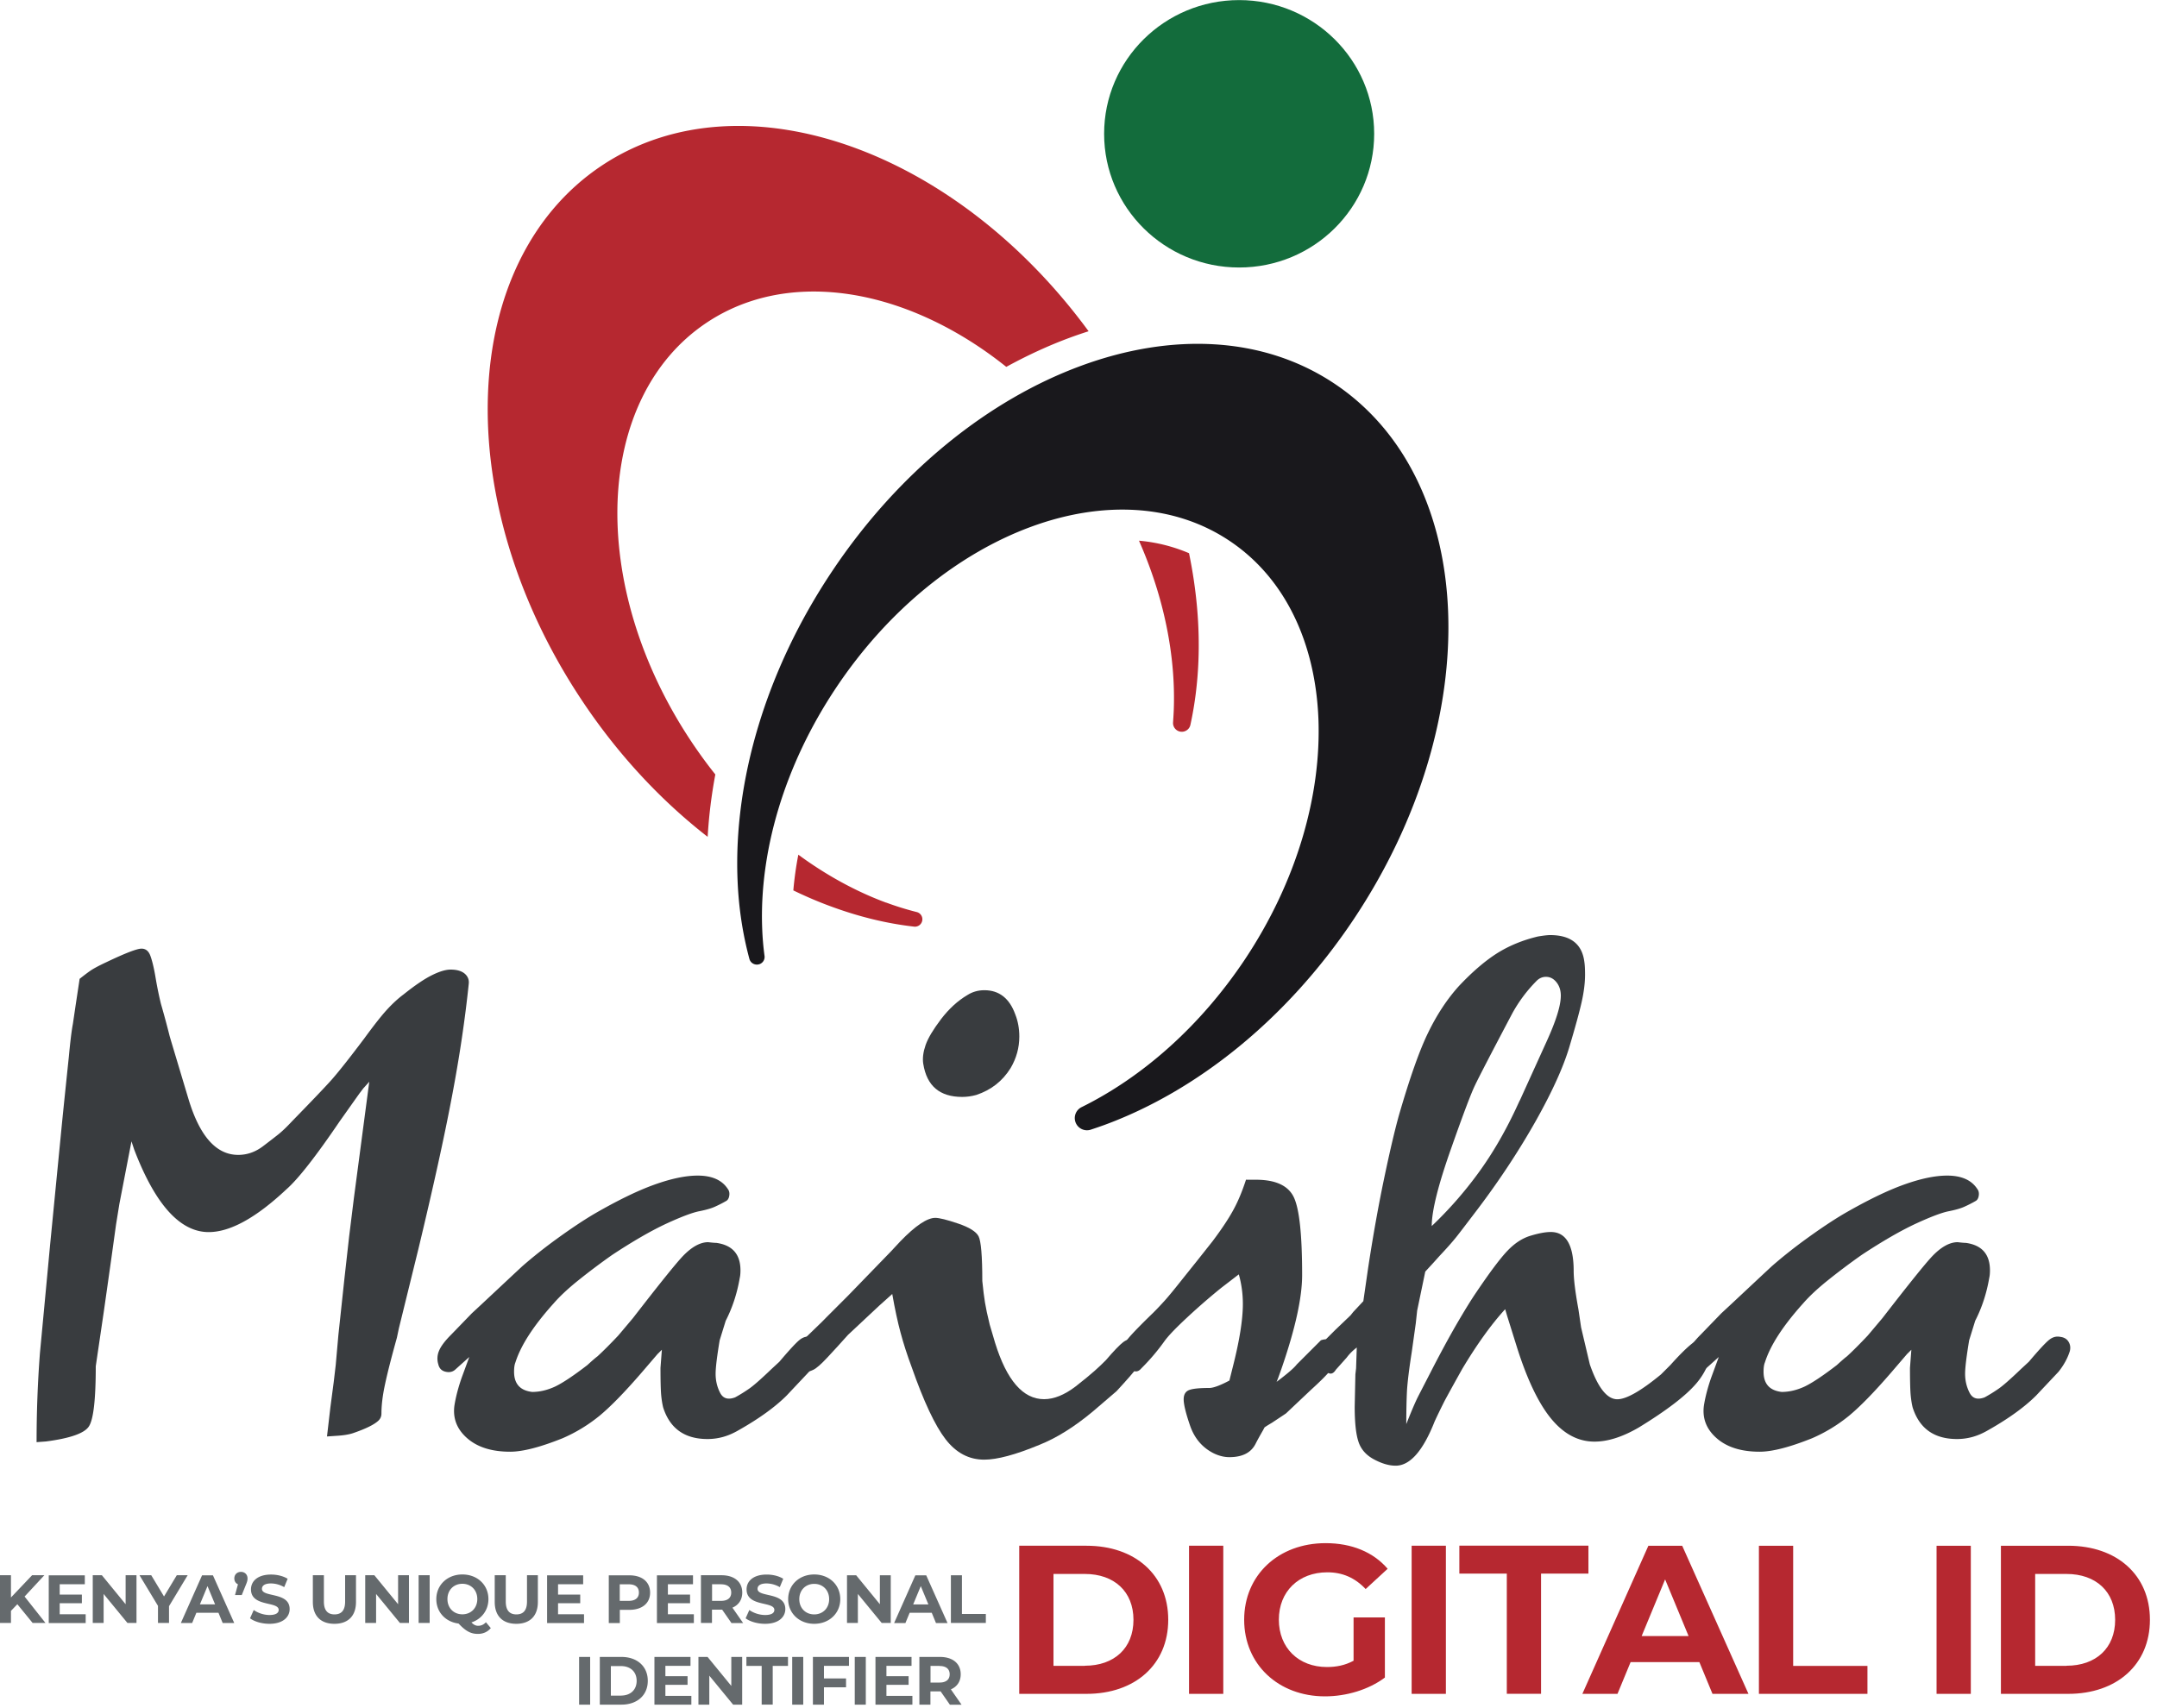 <svg xmlns="http://www.w3.org/2000/svg" fill="none" viewBox="0 0 250 198">
  <g clip-path="url(#a)">
    <path fill="#393C3F" d="M4.24 167.201c0-3.53.13-6.98.39-10.36.47-4.98.86-9.13 1.17-12.46l1.4-14.33c.21-2.08.47-4.59.78-7.55.16-1.71.31-2.98.47-3.82l.31-2.1.47-3.11c.52-.41.95-.74 1.29-.97.34-.23.95-.56 1.83-.97 2.18-1.04 3.53-1.56 4.05-1.56.47 0 .81.26 1.01.78.2.52.42 1.37.62 2.57.2 1.2.42 2.21.62 3.04.42 1.45.75 2.7 1.01 3.74l.16.55 2.03 6.77c1.3 4.31 3.22 6.46 5.76 6.46 1.04 0 2-.34 2.88-1.01.62-.47 1.19-.91 1.71-1.32.52-.41 1.06-.94 1.64-1.56 2.28-2.34 3.83-3.96 4.63-4.86.8-.91 2.06-2.5 3.78-4.79 1.14-1.56 2.02-2.67 2.65-3.35.62-.67 1.25-1.25 1.87-1.71 1.3-1.04 2.39-1.78 3.27-2.22.88-.44 1.61-.66 2.18-.66.73 0 1.27.16 1.64.47.36.31.52.7.47 1.17-.42 4.05-1.06 8.41-1.95 13.08-.88 4.67-2.18 10.56-3.89 17.68l-2.26 9.19-.23 1.09c-.62 2.23-1.08 4.01-1.36 5.33-.29 1.32-.43 2.48-.43 3.46 0 .31-.11.57-.31.78-.47.47-1.45.96-2.96 1.48-.47.16-1.08.26-1.83.31-.75.05-1.16.08-1.21.08l.39-3.35.39-2.96.23-1.95.31-3.5.7-6.54.55-4.91.54-4.36 1.79-13.55-.7.78-.47.62-2.26 3.19c-2.75 4.05-4.8 6.67-6.15 7.86-3.53 3.32-6.54 4.98-9.03 4.98-3.32 0-6.2-3.19-8.64-9.58l-.31-.94-1.4 7.24-.39 2.41-.55 3.97-.86 6.07-.94 6.38c0 3.89-.27 6.23-.82 7.01-.54.78-2.19 1.35-4.94 1.71l-1.09.08-.01.02Zm72.011-10.281-1.87 2.18c-2.02 2.34-3.67 4.02-4.94 5.06a18.173 18.173 0 0 1-4.24 2.57c-2.6 1.04-4.62 1.56-6.07 1.56-2.13 0-3.79-.52-4.98-1.56-1.19-1.04-1.69-2.31-1.48-3.81.16-.99.44-2.08.86-3.27l.86-2.34-1.56 1.4c-.31.31-.7.42-1.17.31-.47-.1-.75-.39-.86-.86a2.27 2.27 0 0 1 .08-1.56c.21-.52.67-1.14 1.4-1.87l2.41-2.49 1.09-1.01 3.58-3.35 1.17-1.09c1.25-1.09 2.62-2.18 4.13-3.27 1.51-1.09 2.91-2.03 4.21-2.8 2.7-1.56 5.02-2.69 6.97-3.39 1.95-.7 3.62-1.05 5.02-1.05 1.66 0 2.83.52 3.5 1.56.16.21.21.47.16.78-.05.31-.18.52-.39.62-.36.21-.77.42-1.21.62-.44.21-1.06.39-1.87.55-.81.16-2.08.64-3.82 1.44-1.74.81-3.83 2.01-6.27 3.62a78.245 78.245 0 0 0-4.09 3.08c-1.12.91-2.01 1.75-2.69 2.53-2.34 2.6-3.82 4.88-4.44 6.85-.11.26-.16.62-.16 1.09 0 1.4.7 2.18 2.1 2.34.88 0 1.76-.21 2.65-.62.88-.42 2.13-1.25 3.74-2.49.57-.52.96-.86 1.17-1.01.73-.67 1.53-1.48 2.41-2.41l1.71-2.03c3.01-3.89 4.93-6.28 5.76-7.16 1.04-1.09 2.03-1.64 2.96-1.64.42.05.73.08.94.08 1.87.26 2.8 1.32 2.8 3.19 0 .36-.03.65-.08.86-.31 1.82-.86 3.48-1.63 4.98l-.7 2.26c-.31 1.87-.47 3.17-.47 3.89 0 .78.17 1.51.51 2.18.34.68.92.86 1.75.55.57-.31 1.11-.65 1.63-1.01.52-.36 1.37-1.11 2.57-2.26l.93-.86c1.14-1.35 1.92-2.19 2.34-2.53.42-.34.86-.45 1.32-.35.41.05.73.23.93.55.2.32.26.67.16 1.09-.26.83-.7 1.64-1.32 2.41-.93.99-1.79 1.9-2.57 2.73-1.35 1.35-3.22 2.7-5.61 4.05-.62.36-1.23.62-1.83.78-.6.16-1.18.23-1.75.23-2.65 0-4.36-1.22-5.14-3.66-.1-.41-.18-.9-.23-1.44-.05-.54-.08-1.6-.08-3.15l.16-2.1-.47.47.01-.02Z"/>
    <path fill="#393C3F" d="m103.431 149.99-1.56 1.4-3.58 3.35c-.83.93-1.62 1.8-2.38 2.61-.75.81-1.3 1.28-1.64 1.44-.34.16-.58.23-.74.23-.52 0-.91-.17-1.17-.51-.26-.34-.39-.71-.39-1.13 0-.62.29-1.22.86-1.79l2.42-2.34.54-.55 2.49-2.49 4.98-5.14 1.09-1.17c1.76-1.82 3.11-2.72 4.05-2.72.47 0 1.35.22 2.65.66 1.3.44 2.09.94 2.37 1.48.28.55.43 2.27.43 5.18.1 1.04.21 1.87.31 2.49.1.62.28 1.48.55 2.57l.62 2.1c1.35 4.36 3.24 6.54 5.68 6.54 1.14 0 2.36-.49 3.66-1.48.99-.78 1.71-1.37 2.18-1.79.47-.42.91-.83 1.32-1.25.93-1.09 1.61-1.79 2.02-2.1.42-.31.83-.41 1.25-.31.94.21 1.3.78 1.09 1.71-.1.52-.35 1.04-.74 1.56s-1.18 1.43-2.38 2.73l-2.73 2.34c-2.18 1.82-4.26 3.11-6.23 3.89-2.75 1.14-4.88 1.71-6.38 1.71-1.77 0-3.26-.79-4.48-2.37-1.22-1.58-2.53-4.37-3.93-8.37-.52-1.4-.95-2.73-1.28-3.97-.34-1.25-.66-2.75-.97-4.51h.02Zm3.58-26.63c-.11-.67-.01-1.41.27-2.22.28-.8.88-1.8 1.79-3 .91-1.19 1.93-2.13 3.07-2.8.57-.36 1.22-.55 1.95-.55 1.71 0 2.91.94 3.58 2.8.31.78.47 1.64.47 2.57 0 1.3-.34 2.52-1.01 3.66-.94 1.51-2.26 2.54-3.97 3.11-.57.16-1.12.23-1.64.23-2.6 0-4.1-1.27-4.51-3.82v.02Z"/>
    <path fill="#393C3F" d="M144.46 136.76h1.09c2.28 0 3.75.67 4.4 2.02.65 1.35.97 4.36.97 9.03 0 2.65-.81 6.28-2.41 10.9l-.39 1.09-.16.39c1.25-.94 2.03-1.61 2.34-2.02l2.8-2.8c.57-.21 1.3-.13 2.18.23 0 1.3-.36 2.39-1.09 3.27-.42.52-1.17 1.27-2.26 2.26l-2.88 2.72c-.16.11-.7.47-1.64 1.09-.52.31-.81.49-.86.55-.05.11-.11.21-.16.31-.36.62-.65 1.14-.86 1.56-.52 1.04-1.53 1.56-3.04 1.56-.62 0-1.25-.16-1.87-.47-1.3-.67-2.19-1.74-2.69-3.19s-.74-2.47-.74-3.04c0-.57.22-.93.66-1.09.44-.16 1.21-.23 2.3-.23.47 0 1.25-.28 2.34-.86l.39-1.56c.78-3.06 1.17-5.5 1.17-7.32 0-1.19-.16-2.34-.47-3.43l-2.03 1.56a75.067 75.067 0 0 0-4.44 3.89c-1.04.99-1.77 1.76-2.18 2.34-.78 1.09-1.66 2.13-2.65 3.11-.52.62-1.12.42-1.79-.62-.31-.62-.47-1.04-.47-1.25 0-.47.24-1 .74-1.6.5-.6 1.47-1.6 2.92-3 .47-.47.92-.95 1.36-1.44.44-.49 1.15-1.36 2.14-2.61l1.56-1.95 1.79-2.26c1.09-1.45 1.91-2.69 2.45-3.7.55-1.01 1.02-2.17 1.44-3.46l.04.02Z"/>
    <path fill="#393C3F" d="m158.011 150.85.55-3.81c.57-3.74 1.18-7.16 1.83-10.28.65-3.11 1.23-5.61 1.75-7.48 1.25-4.31 2.37-7.5 3.39-9.58 1.01-2.08 2.19-3.87 3.54-5.37 1.56-1.66 3.04-2.93 4.44-3.82 1.4-.88 2.98-1.53 4.75-1.95.62-.1 1.09-.16 1.4-.16 2.39 0 3.71 1.04 3.97 3.11.05.31.08.81.08 1.48 0 .94-.13 1.99-.39 3.15-.26 1.17-.74 2.92-1.44 5.26s-1.99 5.17-3.85 8.49c-2.08 3.69-4.49 7.32-7.24 10.9-1.3 1.71-2 2.62-2.1 2.73-.42.52-1.04 1.22-1.87 2.1l-.7.78-.93 1.01-.94 4.52-.16 1.48-.47 3.35c-.31 1.97-.49 3.47-.55 4.48-.05 1.01-.08 2.3-.08 3.85.47-1.19.88-2.18 1.25-2.96.1-.21.6-1.17 1.48-2.88 1.14-2.23 2.18-4.15 3.11-5.76.94-1.61 1.69-2.83 2.26-3.66 1.61-2.39 2.83-4.01 3.66-4.87.83-.86 1.71-1.43 2.65-1.71.93-.28 1.71-.43 2.34-.43 1.76 0 2.65 1.51 2.65 4.52 0 .94.18 2.41.55 4.44l.31 2.1 1.01 4.28c.93 2.7 2 4.05 3.19 4.05 1.04 0 2.73-.96 5.06-2.88l1.09-1.09c1.82-2.03 3.01-3.04 3.58-3.04.1 0 .52.11 1.25.31 0 1.82-.61 3.44-1.83 4.87-1.22 1.43-3.44 3.13-6.66 5.1-1.87 1.09-3.58 1.64-5.14 1.64-1.87 0-3.53-.87-4.98-2.61-1.45-1.74-2.78-4.48-3.97-8.22l-1.17-3.74-.23-.78c-1.61 1.76-3.27 4.07-4.98 6.93-.67 1.2-1.35 2.42-2.02 3.66-.47.93-.86 1.74-1.17 2.41-1.35 3.43-2.86 5.14-4.52 5.14-.78 0-1.62-.25-2.53-.74-.91-.49-1.51-1.18-1.79-2.06-.29-.88-.43-2.23-.43-4.05l.08-3.74.08-.7.08-2.41c-.47.36-.86.75-1.17 1.17l-1.25 1.4c-.26.42-.55.55-.86.39-1.09-.26-1.51-.99-1.25-2.18.26-.73.6-1.32 1.01-1.79l1.01-1.01 1.79-1.71.31-.39 1.17-1.25v.01Zm18.14-23.28 3.11-6.85c1.09-2.39 1.64-4.15 1.64-5.3 0-.62-.17-1.14-.51-1.56-.34-.42-.74-.62-1.21-.62-.42 0-.78.16-1.09.47a16.846 16.846 0 0 0-2.8 3.74c-2.44 4.62-3.89 7.42-4.36 8.41-.47.99-1.38 3.4-2.73 7.24-1.51 4.26-2.26 7.27-2.26 9.03 1.97-1.87 3.76-3.91 5.37-6.11 1.61-2.2 3.06-4.68 4.36-7.44l.47-1.01h.01Z"/>
    <path fill="#393C3F" d="m221.069 156.92-1.87 2.18c-2.02 2.34-3.67 4.02-4.94 5.06a18.173 18.173 0 0 1-4.24 2.57c-2.6 1.04-4.62 1.56-6.07 1.56-2.13 0-3.79-.52-4.98-1.56-1.19-1.04-1.69-2.31-1.48-3.81.16-.99.44-2.08.86-3.27l.86-2.34-1.56 1.4c-.31.31-.7.42-1.17.31-.47-.1-.75-.39-.86-.86a2.27 2.27 0 0 1 .08-1.56c.21-.52.67-1.14 1.4-1.87l2.41-2.49 1.09-1.01 3.58-3.35 1.17-1.09c1.25-1.09 2.62-2.18 4.13-3.27 1.51-1.09 2.91-2.03 4.21-2.8 2.7-1.56 5.02-2.69 6.97-3.39 1.95-.7 3.62-1.05 5.02-1.05 1.66 0 2.83.52 3.5 1.56.16.21.21.47.16.78-.05.31-.18.52-.39.62-.36.21-.77.42-1.21.62-.44.21-1.06.39-1.87.55-.81.16-2.08.64-3.82 1.44-1.74.81-3.83 2.01-6.27 3.62a78.245 78.245 0 0 0-4.09 3.08c-1.12.91-2.01 1.75-2.69 2.53-2.34 2.6-3.82 4.88-4.44 6.85-.11.26-.16.62-.16 1.09 0 1.4.7 2.18 2.1 2.34.88 0 1.76-.21 2.65-.62.88-.42 2.13-1.25 3.74-2.49.57-.52.96-.86 1.17-1.01.73-.67 1.53-1.48 2.41-2.41l1.71-2.03c3.01-3.89 4.93-6.28 5.76-7.16 1.04-1.09 2.03-1.64 2.96-1.64.42.05.73.08.94.08 1.87.26 2.8 1.32 2.8 3.19 0 .36-.03.65-.08.86-.31 1.82-.86 3.48-1.63 4.98l-.7 2.26c-.31 1.87-.47 3.17-.47 3.89 0 .78.17 1.51.51 2.18.34.68.92.86 1.75.55.57-.31 1.11-.65 1.63-1.01.52-.36 1.37-1.11 2.57-2.26l.93-.86c1.14-1.35 1.92-2.19 2.34-2.53.42-.34.86-.45 1.32-.35.41.05.73.23.93.55.2.32.26.67.16 1.09-.26.83-.7 1.64-1.32 2.41-.93.99-1.79 1.9-2.57 2.73-1.35 1.35-3.22 2.7-5.61 4.05-.62.36-1.23.62-1.83.78-.6.16-1.18.23-1.75.23-2.65 0-4.36-1.22-5.14-3.66-.1-.41-.18-.9-.23-1.44-.05-.54-.08-1.6-.08-3.15l.16-2.1-.47.47.01-.02Z"/>
    <path fill="#B62830" d="M118.131 179.19h7.8c5.62 0 9.47 3.38 9.47 8.58s-3.85 8.59-9.47 8.59h-7.8v-17.17Zm7.6 13.91c3.41 0 5.64-2.04 5.64-5.32 0-3.28-2.23-5.32-5.64-5.32h-3.63v10.65h3.63v-.01Zm12.08-13.91h3.97v17.17h-3.97v-17.17Zm19.07 8.31h3.63v6.97c-1.89 1.42-4.49 2.18-6.94 2.18-5.4 0-9.37-3.7-9.37-8.88 0-5.18 3.97-8.88 9.44-8.88 3.02 0 5.52 1.03 7.19 2.97l-2.55 2.35c-1.25-1.32-2.7-1.94-4.44-1.94-3.33 0-5.62 2.23-5.62 5.49 0 3.26 2.28 5.49 5.57 5.49 1.08 0 2.09-.19 3.09-.73v-5.03.01Zm6.73-8.31h3.97v17.17h-3.97v-17.17Zm11.02 3.23h-5.49v-3.24h14.96v3.24h-5.49v13.93h-3.97v-13.93h-.01Zm22.329 10.26h-7.97l-1.52 3.68h-4.07l7.65-17.17h3.92l7.68 17.17h-4.17l-1.52-3.68Zm-1.25-3.02-2.72-6.57-2.72 6.57h5.45-.01Zm8.151-10.47h3.97v13.93h8.61v3.24h-12.58v-17.17Zm20.59 0h3.97v17.17h-3.97v-17.17Zm7.459 0h7.8c5.62 0 9.47 3.38 9.47 8.58s-3.85 8.59-9.47 8.59h-7.8v-17.17Zm7.6 13.91c3.41 0 5.64-2.04 5.64-5.32 0-3.28-2.23-5.32-5.64-5.32h-3.63v10.65h3.63v-.01Z"/>
    <path fill="#656A6D" d="m2.01 185.97-.74.77v1.4H0v-5.53h1.27v2.58l2.45-2.58h1.42l-2.29 2.47 2.42 3.06H3.78l-1.77-2.17Zm7.92 1.15v1.03H5.65v-5.53h4.18v1.03H6.92v1.2h2.57v1H6.92v1.28h3.01v-.01Zm5.89-4.51v5.53h-1.05l-2.76-3.36v3.36h-1.26v-5.53h1.06l2.75 3.36v-3.36h1.26Zm3.77 3.57v1.96h-1.28v-1.98l-2.14-3.55h1.36l1.48 2.46 1.48-2.46h1.26l-2.15 3.57h-.01Zm5.74.78h-2.57l-.49 1.19h-1.31l2.46-5.53h1.26l2.47 5.53h-1.34l-.49-1.19h.01Zm-.4-.97-.88-2.12-.88 2.12h1.76Zm3.76-3.01c0 .21-.03.36-.21.79l-.46 1.14h-.78l.34-1.25c-.25-.11-.42-.35-.42-.68 0-.46.33-.76.77-.76s.76.31.76.76Zm.29 4.62.43-.96c.47.34 1.16.58 1.82.58.76 0 1.07-.25 1.07-.59 0-1.03-3.21-.32-3.21-2.38 0-.94.76-1.72 2.33-1.72.69 0 1.4.17 1.92.49l-.4.97a3.12 3.12 0 0 0-1.53-.43c-.76 0-1.05.28-1.05.63 0 1.02 3.21.32 3.21 2.34 0 .92-.77 1.71-2.34 1.71-.88 0-1.76-.26-2.25-.64Zm7.28-1.89v-3.1h1.28v3.05c0 1.05.46 1.49 1.23 1.49s1.23-.43 1.23-1.49v-3.05h1.26v3.1c0 1.63-.93 2.53-2.5 2.53-1.57 0-2.5-.9-2.5-2.53Zm11.14-3.1v5.53h-1.05l-2.76-3.36v3.36h-1.26v-5.53h1.06l2.75 3.36v-3.36h1.26Zm1.12 0h1.28v5.53h-1.28v-5.53Zm8.37 6.12c-.36.44-.88.68-1.49.68-.82 0-1.4-.3-2.25-1.2-1.52-.19-2.58-1.33-2.58-2.83 0-1.64 1.28-2.86 3.02-2.86s3.02 1.21 3.02 2.86c0 1.29-.8 2.32-1.97 2.7.27.28.51.39.78.39.34 0 .64-.13.9-.41l.57.68v-.01Zm-3.3-1.59c.99 0 1.73-.72 1.73-1.77s-.74-1.77-1.73-1.77-1.73.72-1.73 1.77.74 1.77 1.73 1.77Zm3.75-1.43v-3.1h1.28v3.05c0 1.05.46 1.49 1.23 1.49s1.23-.43 1.23-1.49v-3.05h1.26v3.1c0 1.63-.93 2.53-2.5 2.53-1.57 0-2.5-.9-2.5-2.53Zm10.35 1.41v1.03h-4.28v-5.53h4.18v1.03h-2.91v1.2h2.57v1h-2.57v1.28h3.01v-.01Zm7.66-2.5c0 1.23-.92 2-2.4 2h-1.11v1.53h-1.28v-5.53h2.39c1.48 0 2.4.77 2.4 2.01v-.01Zm-1.3 0c0-.61-.4-.96-1.18-.96h-1.04v1.92h1.04c.78 0 1.18-.36 1.18-.96Zm6.37 2.5v1.03h-4.28v-5.53h4.18v1.03h-2.91v1.2h2.57v1h-2.57v1.28h3.01v-.01Zm4.35 1.02-1.07-1.54h-1.18v1.54h-1.28v-5.53h2.39c1.48 0 2.4.77 2.4 2.01 0 .83-.42 1.44-1.14 1.75l1.24 1.78h-1.37l.01-.01Zm-1.2-4.49h-1.04v1.93h1.04c.78 0 1.18-.36 1.18-.96s-.4-.96-1.18-.96v-.01Zm2.85 3.95.43-.96c.47.34 1.16.58 1.83.58.76 0 1.07-.25 1.07-.59 0-1.03-3.22-.32-3.22-2.38 0-.94.76-1.72 2.33-1.72.7 0 1.41.17 1.92.49l-.4.97a3.12 3.12 0 0 0-1.53-.43c-.76 0-1.05.28-1.05.63 0 1.02 3.22.32 3.22 2.34 0 .92-.77 1.71-2.35 1.71-.88 0-1.76-.26-2.25-.64Zm4.93-2.22c0-1.64 1.28-2.86 3.02-2.86s3.02 1.21 3.02 2.86-1.29 2.86-3.02 2.86-3.02-1.22-3.02-2.86Zm4.75 0c0-1.05-.74-1.77-1.73-1.77s-1.73.72-1.73 1.77.74 1.77 1.73 1.77 1.73-.72 1.73-1.77Zm7.14-2.77v5.53h-1.05l-2.76-3.36v3.36h-1.26v-5.53h1.06l2.75 3.36v-3.36h1.26Zm4.761 4.35h-2.57l-.49 1.19h-1.31l2.46-5.53h1.26l2.47 5.53h-1.34l-.49-1.19h.01Zm-.4-.97-.88-2.12-.88 2.12h1.76Zm2.61-3.38h1.28v4.49h2.77v1.04h-4.05v-5.53Zm-43.091 9.47h1.28v5.53h-1.28v-5.53Zm2.4 0h2.51c1.81 0 3.05 1.09 3.05 2.77s-1.24 2.76-3.05 2.76h-2.51v-5.53Zm2.45 4.48c1.1 0 1.82-.66 1.82-1.71 0-1.05-.72-1.71-1.82-1.71H70.8v3.43h1.17v-.01Zm8.16.02v1.03h-4.28v-5.53h4.18v1.03h-2.91v1.2h2.57v1h-2.57v1.28h3.01v-.01Zm5.89-4.5v5.53h-1.05l-2.76-3.36v3.36h-1.26v-5.53h1.06l2.75 3.36v-3.36h1.26Zm2.26 1.04h-1.77v-1.04h4.82v1.04h-1.77v4.49h-1.28v-4.49Zm3.538-1.04h1.28v5.53h-1.28v-5.53Zm3.681 1.03v1.46h2.56v1.03h-2.56v2.01h-1.28v-5.53h4.18v1.03h-2.9Zm3.569-1.03h1.28v5.53h-1.28v-5.53Zm6.681 4.5v1.03h-4.28v-5.53h4.18v1.03h-2.91v1.2h2.57v1h-2.57v1.28h3.01v-.01Zm4.34 1.03-1.07-1.54h-1.18v1.54h-1.28v-5.53h2.39c1.48 0 2.4.77 2.4 2.01 0 .83-.42 1.44-1.14 1.75l1.24 1.78h-1.37l.01-.01Zm-1.2-4.49h-1.04v1.93h1.04c.78 0 1.18-.36 1.18-.96s-.4-.96-1.18-.96v-.01Z"/>
    <path fill="#136C3C" d="M143.619 31.01c8.65 0 15.65-6.94 15.65-15.5 0-8.56-7.01-15.5-15.65-15.5s-15.65 6.94-15.65 15.5c0 8.56 7.01 15.5 15.65 15.5Z"/>
    <path fill="#B62830" d="M82.9 89.77c-.95-1.19-1.86-2.44-2.73-3.74-6.09-9.11-8.92-19.12-8.59-27.94.34-8.74 3.8-16.32 10.3-20.67 6.5-4.35 14.83-4.65 23.04-1.62 4 1.48 7.99 3.75 11.71 6.73 2.39-1.31 4.86-2.46 7.41-3.4.71-.26 1.41-.5 2.13-.73-7.55-10.3-17.23-17.63-27.03-21.24-10.49-3.87-21.12-3.49-29.43 2.06-8.31 5.56-12.73 15.24-13.15 26.41-.43 11.27 3.19 24.06 10.97 35.69 4.19 6.27 9.15 11.54 14.49 15.69.14-2.43.44-4.84.89-7.24m19.799 14.87c-3.46-1.28-6.9-3.15-10.18-5.56-.27 1.38-.46 2.76-.58 4.14 1.45.7 2.91 1.33 4.37 1.86 3.22 1.19 6.45 1.98 9.63 2.34a.86.86 0 0 0 .3-1.69c-1.18-.3-2.36-.66-3.54-1.1m34.261-19.8c.48 0 .9-.33 1-.8.52-2.38.83-4.86.93-7.42.16-4.01-.21-8.21-1.09-12.48a18.94 18.94 0 0 0-5.8-1.45c2.94 6.66 4.27 13.46 4.03 19.67-.02.46-.05.93-.08 1.38-.05.59.42 1.1 1.01 1.1Z"/>
    <path fill="#19181C" d="M167.839 70.9c-.43-11.17-4.85-20.86-13.15-26.41-8.31-5.56-18.95-5.94-29.43-2.07-10.58 3.9-21.02 12.14-28.8 23.78-7.78 11.63-11.41 24.42-10.98 35.7.12 3.24.59 6.34 1.38 9.27.11.39.46.65.87.65.55 0 .96-.48.88-1.02-.14-1.03-.23-2.09-.27-3.17-.34-8.82 2.5-18.83 8.59-27.94 6.09-9.11 14.25-15.55 22.54-18.61 8.21-3.03 16.54-2.73 23.04 1.62 6.51 4.35 9.96 11.93 10.3 20.67.33 8.82-2.5 18.84-8.59 27.95-5.19 7.74-11.87 13.57-18.85 17.02a1.413 1.413 0 0 0 1.04 2.62c.55-.18 1.1-.37 1.65-.57 10.58-3.9 21.02-12.14 28.8-23.77 7.78-11.63 11.41-24.43 10.98-35.7"/>
  </g>
  <defs>
    <clipPath id="a">
      <path fill="#fff" d="M0 0h249.18v197.61H0z"/>
    </clipPath>
  </defs>
</svg>
